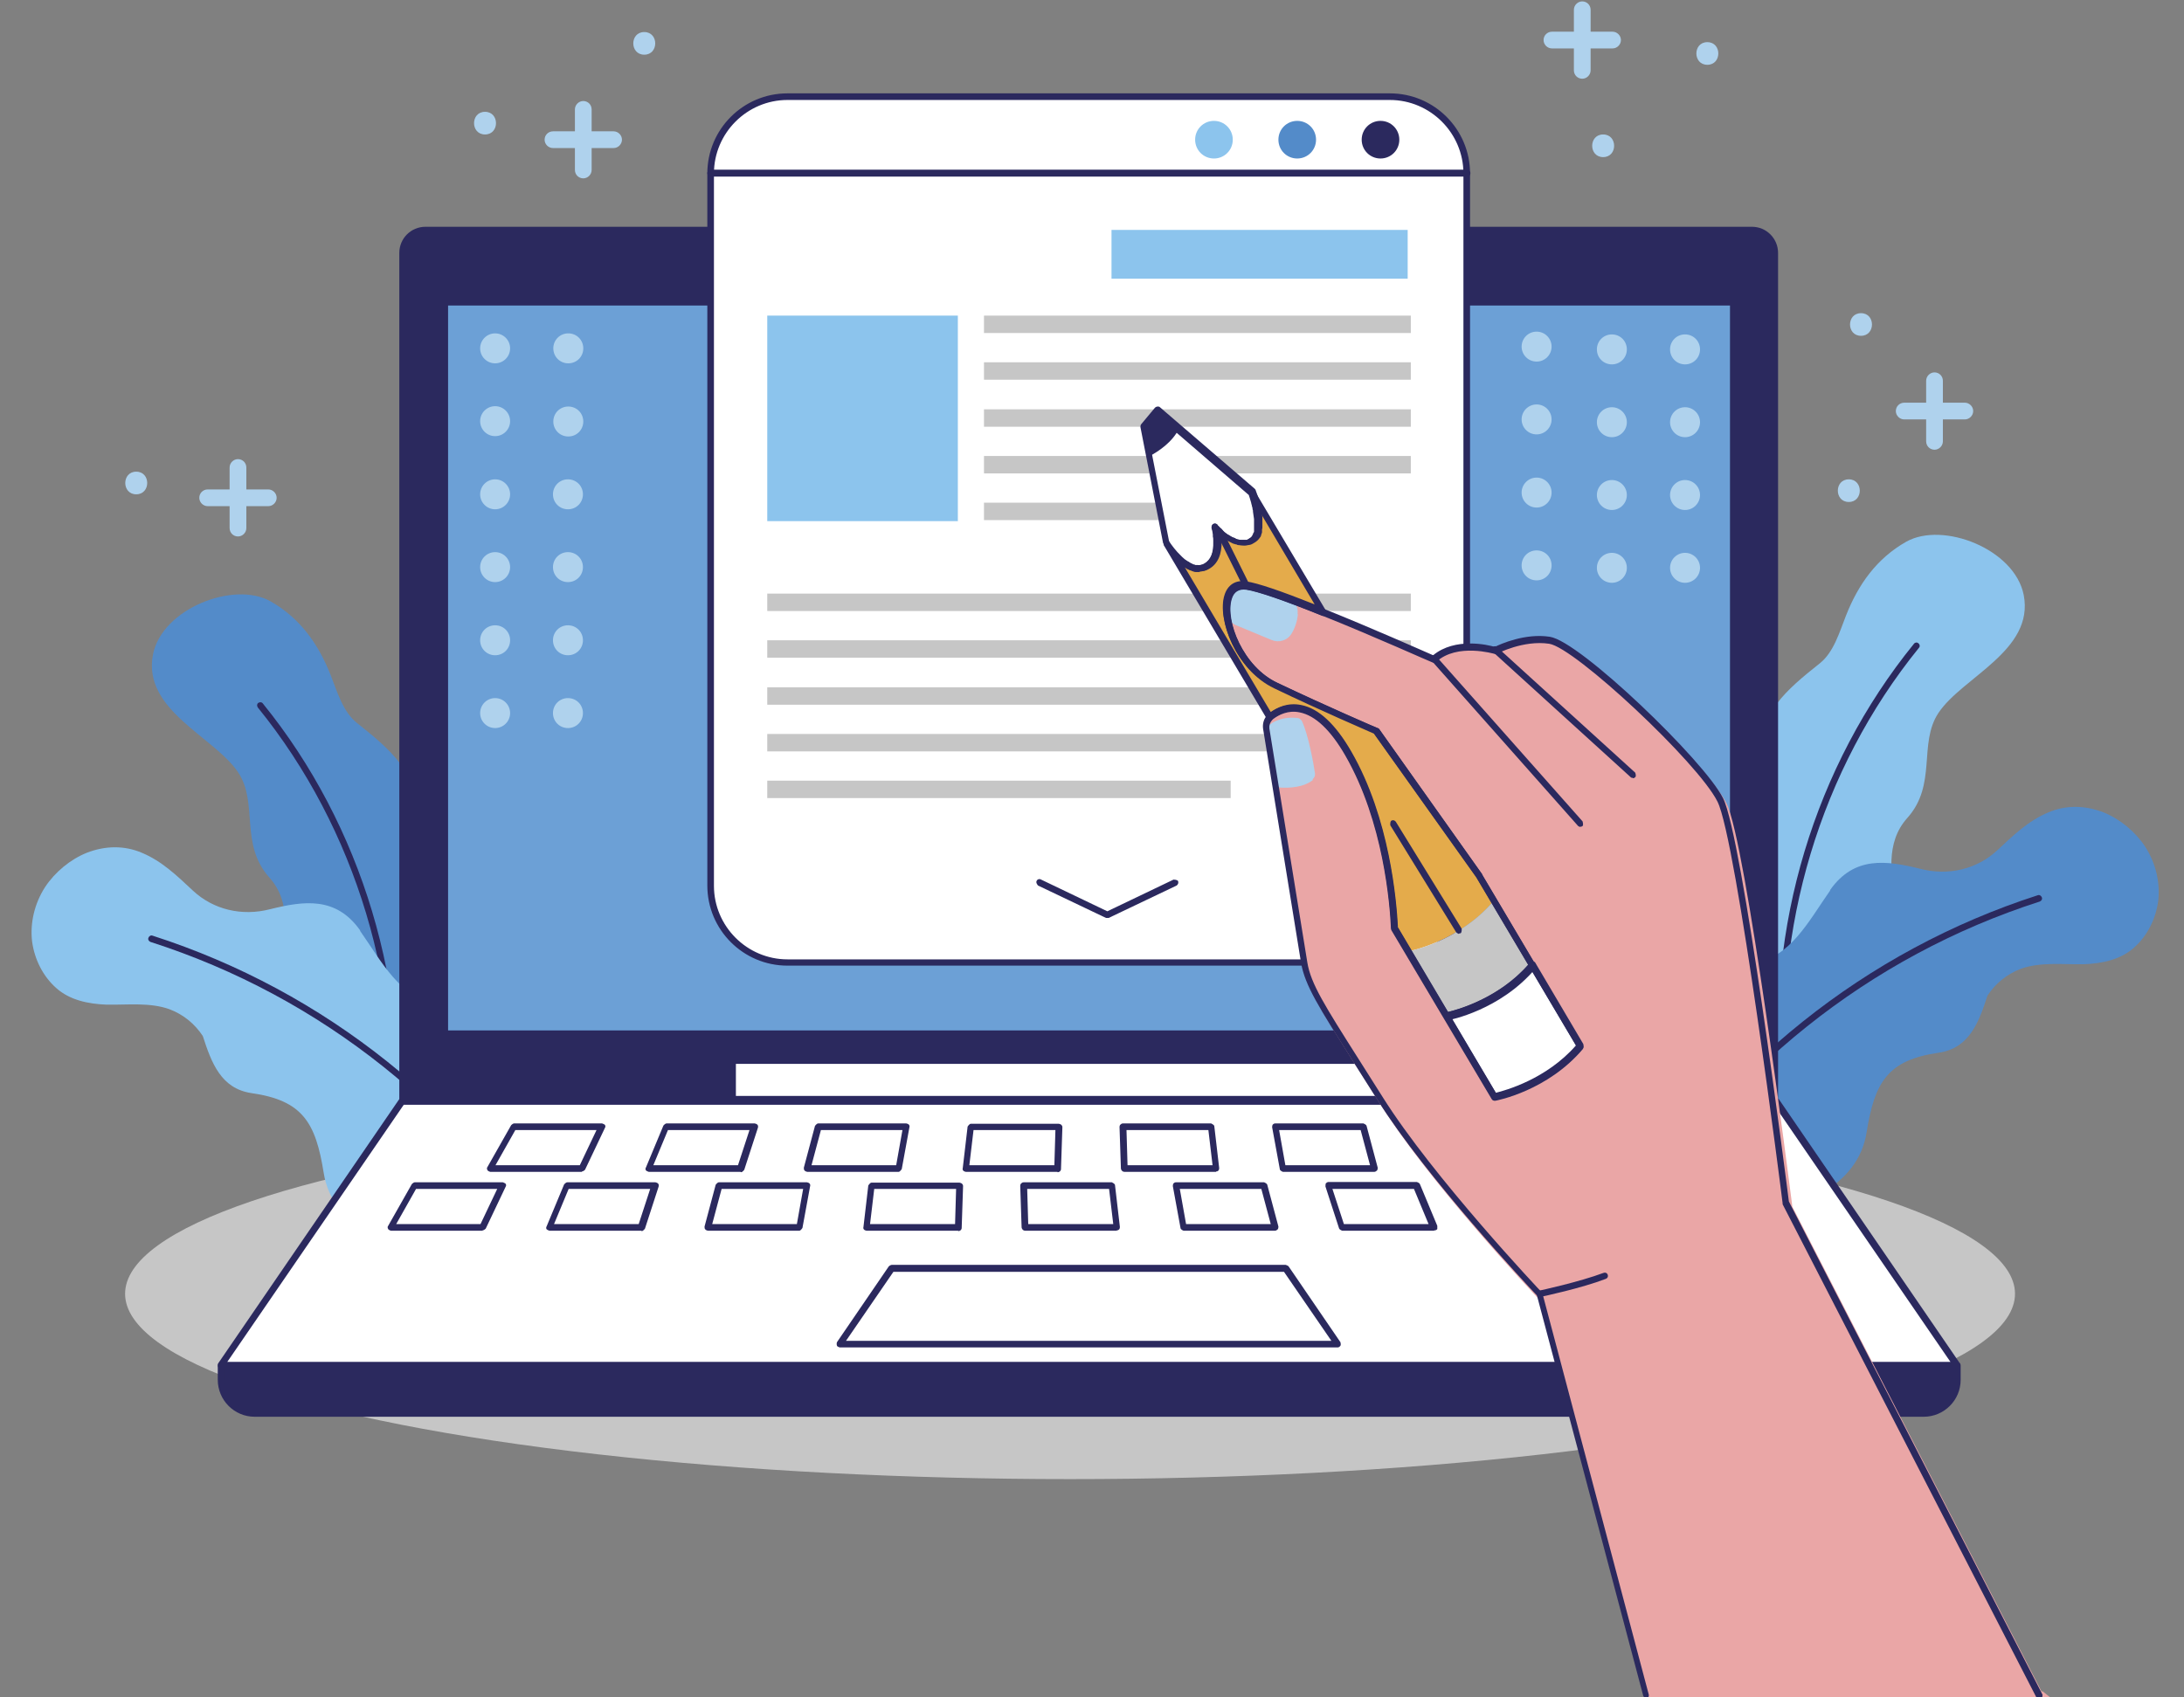 <?xml version="1.0" encoding="UTF-8"?><svg id="OBJECTS" xmlns="http://www.w3.org/2000/svg" viewBox="0 0 62.68 48.72"><rect x="0" y="0" width="62.68" height="48.72" fill="#808080" stroke="none"/><defs><style>.cls-1{fill:#2b295e;}.cls-1,.cls-2,.cls-3,.cls-4,.cls-5,.cls-6,.cls-7,.cls-8,.cls-9{stroke-width:0px;}.cls-2{fill:#6ca0d6;}.cls-3{fill:#538bc9;}.cls-4{fill:#c6c6c6;}.cls-5{fill:#afd2ed;}.cls-6{fill:#8cc4ed;}.cls-7{fill:#fff;}.cls-8{fill:#e4ab4b;}.cls-9{fill:#eaa6a6;}</style></defs><ellipse class="cls-4" cx="30.71" cy="37.14" rx="27.12" ry="5.32"/><path class="cls-6" d="m53.65,28.58c-2.35,1.86-5.6-1.02-4.82-3.37.4-1.22,1.36-2.19,1.55-3.47.2-1.33.83-1.89,1.85-2.7.4-.32.56-.89.75-1.37.35-.89.88-1.64,1.73-2.12,1.05-.59,3.11.21,3.37,1.53.31,1.6-1.77,2.36-2.45,3.39-.58.88-.03,2.05-.89,3.01-1.29,1.44.75,3.73-1.09,5.1Z"/><path class="cls-1" d="m51.19,31.3s-.09-.04-.09-.09c-.42-4.58.98-9.22,3.83-12.73.03-.04.09-.05.13-.01.04.03.05.09.01.13-2.82,3.48-4.2,8.07-3.79,12.6,0,.05-.03.1-.09.1,0,0,0,0,0,0Z"/><path class="cls-3" d="m52.52,25.57c-.63.9-1.13,1.9-2.21,2.1-1.62.3-3.57,1.85-3.47,3.87-.03,4.12,6.25,4.03,6.73.97.23-1.44.6-2.08,2.07-2.29.88-.13,1.15-.87,1.4-1.64.23-.35.56-.62.96-.77.56-.2,1.2-.12,1.8-.13.53-.02,1.06-.13,1.45-.48.37-.33.62-.81.69-1.34.06-.53-.07-1.08-.37-1.55-.29-.44-.73-.8-1.2-.99-.54-.21-1.09-.21-1.58,0-.58.24-1.02.67-1.47,1.09,0,0,0,0,0,0-.58.54-1.4.74-2.21.53-.97-.24-1.89-.37-2.58.6Z"/><path class="cls-1" d="m46.77,35.27s-.03,0-.05-.01c-.05-.03-.06-.09-.03-.13,2.67-4.49,6.86-7.84,11.79-9.43.05-.02.1.01.12.06.02.05-.01.1-.06.12-4.89,1.57-9.04,4.89-11.69,9.34-.02.03-.05.05-.08.05Z"/><path class="cls-3" d="m8.82,30.29c2.35,1.86,5.6-1.02,4.82-3.37-.4-1.22-1.36-2.19-1.55-3.47-.2-1.33-.83-1.89-1.85-2.7-.4-.32-.56-.89-.75-1.37-.35-.89-.88-1.64-1.73-2.12-1.05-.59-3.11.21-3.37,1.53-.31,1.6,1.77,2.36,2.45,3.39.58.88.03,2.05.89,3.01,1.29,1.44-.75,3.73,1.09,5.1Z"/><path class="cls-1" d="m11.28,33.01s0,0,0,0c-.05,0-.09-.05-.09-.1.41-4.53-.97-9.12-3.79-12.6-.03-.04-.03-.1.01-.13.04-.03.1-.03.13.01,2.85,3.51,4.24,8.16,3.83,12.73,0,.05-.05.09-.09.09Z"/><path class="cls-6" d="m10.34,26.73c.63.9,1.13,1.9,2.21,2.1,1.62.3,3.57,1.85,3.47,3.87.03,4.12-6.25,4.03-6.73.97-.23-1.44-.6-2.08-2.07-2.29-.88-.13-1.15-.87-1.4-1.64-.23-.35-.56-.62-.96-.77-.56-.2-1.2-.12-1.8-.13-.53-.02-1.06-.13-1.45-.48-.37-.33-.62-.81-.69-1.34-.06-.53.07-1.08.37-1.55.29-.44.73-.8,1.2-.99.54-.21,1.09-.21,1.58,0,.58.24,1.02.67,1.47,1.09,0,0,0,0,0,0,.58.54,1.4.74,2.21.53.97-.24,1.89-.37,2.58.6Z"/><path class="cls-1" d="m16.09,36.43s-.06-.02-.08-.05c-2.64-4.45-6.79-7.77-11.69-9.34-.05-.02-.08-.07-.06-.12.02-.05.07-.08.12-.06,4.94,1.59,9.12,4.93,11.79,9.43.03.05.01.1-.03.13-.02,0-.03.01-.05.01Z"/><path class="cls-1" d="m55.19,40.57H7.31c-.53,0-.97-.43-.97-.97v-.41h49.82v.41c0,.53-.43.97-.97.97Z"/><polygon class="cls-7" points="50.96 31.61 11.54 31.61 6.34 39.2 56.16 39.2 50.96 31.61"/><path class="cls-1" d="m50.28,6.6H12.21c-.36,0-.66.29-.66.66v24.35h39.39V7.26c0-.36-.29-.66-.66-.66Z"/><rect class="cls-2" x="12.76" y="8.67" width="36.98" height="21"/><path class="cls-1" d="m55.19,40.67H7.31c-.59,0-1.06-.48-1.06-1.06v-.41c0-.05.04-.1.1-.1h49.82c.05,0,.1.04.1.1v.41c0,.59-.48,1.06-1.06,1.06Zm-48.76-1.37v.31c0,.48.39.87.87.87h47.89c.48,0,.87-.39.87-.87v-.31H6.43Z"/><path class="cls-1" d="m56.16,39.29H6.34s-.07-.02-.08-.05-.01-.07,0-.1l5.2-7.59s.05-.04.08-.04h39.43s.06.02.08.04l5.2,7.59s.02.07,0,.1c-.02.03-.05.05-.08.05Zm-49.64-.19h49.46l-5.07-7.39H11.59l-5.07,7.39Z"/><path class="cls-1" d="m50.94,31.71H11.56c-.05,0-.1-.04-.1-.1V7.26c0-.42.34-.75.75-.75h38.07c.42,0,.75.34.75.75v24.35c0,.05-.04.1-.1.1Zm-39.29-.19h39.2V7.26c0-.31-.25-.56-.56-.56H12.21c-.31,0-.56.25-.56.56v24.25Z"/><path class="cls-1" d="m49.74,29.77H12.76c-.05,0-.1-.04-.1-.1V8.67c0-.05.04-.1.1-.1h36.98c.05,0,.1.04.1.1v21c0,.05-.04.1-.1.1Zm-36.88-.19h36.79V8.77H12.86v20.81Z"/><rect class="cls-7" x="21.12" y="30.54" width="20.26" height=".92"/><path class="cls-2" d="m29.53,7.62c0,.34-.28.62-.62.62s-.62-.28-.62-.62.28-.62.62-.62.62.28.62.62Z"/><path class="cls-1" d="m38.39,38.68h-14.29s-.07-.02-.08-.05-.01-.07,0-.1l1.49-2.18s.05-.04.08-.04h11.31s.06.02.08.04l1.49,2.18s.02.07,0,.1c-.02.03-.05.05-.08.05Zm-14.11-.19h13.93l-1.36-1.98h-11.21l-1.36,1.98Z"/><path class="cls-1" d="m16.7,33.64h-2.63s-.07-.02-.08-.05c-.02-.03-.02-.07,0-.09l.68-1.2s.05-.05.08-.05h2.53s.06.02.08.04c.02.03.02.06,0,.09l-.57,1.2s-.05.05-.09.05Zm-2.47-.19h2.41l.48-1.01h-2.33l-.57,1.01Z"/><path class="cls-1" d="m21.25,33.64h-2.63s-.06-.02-.08-.04c-.02-.03-.02-.06,0-.09l.5-1.2s.05-.06.09-.06h2.53s.06.01.08.04c.02.02.02.06.01.09l-.39,1.2s-.05.07-.09.07Zm-2.49-.19h2.42l.33-1.01h-2.34l-.42,1.01Z"/><path class="cls-1" d="m25.8,33.64h-2.63s-.06-.01-.08-.04c-.02-.02-.02-.05-.02-.08l.32-1.2s.05-.07.09-.07h2.53s.05.01.07.03c.02.02.03.05.02.08l-.22,1.2s-.05.08-.09.08Zm-2.51-.19h2.43l.18-1.01h-2.34l-.27,1.01Z"/><path class="cls-1" d="m30.35,33.64h-2.63s-.05-.01-.07-.03c-.02-.02-.03-.05-.02-.07l.14-1.2s.05-.08.09-.08h2.53s.05.01.07.03c.02.02.03.04.03.07l-.04,1.2c0,.05-.04.09-.1.09Zm-2.53-.19h2.44l.03-1.01h-2.35l-.12,1.01Z"/><path class="cls-1" d="m34.9,33.64h-2.63c-.05,0-.09-.04-.1-.09l-.04-1.2s0-.05.03-.07c.02-.02.04-.03.07-.03h2.53s.09.04.09.08l.14,1.2s0,.05-.02.07c-.02.02-.04.03-.07.03Zm-2.54-.19h2.44l-.12-1.01h-2.35l.03,1.01Z"/><path class="cls-1" d="m39.45,33.64h-2.63s-.09-.03-.09-.08l-.22-1.2s0-.06.02-.08c.02-.02.04-.03.07-.03h2.53s.08.03.09.07l.32,1.2s0,.06-.02.08c-.02.02-.05.04-.08.04Zm-2.56-.19h2.43l-.27-1.01h-2.34l.18,1.01Z"/><path class="cls-1" d="m44,33.64h-2.63s-.08-.03-.09-.07l-.39-1.2s0-.06.01-.09c.02-.02.05-.04.08-.04h2.53s.07.02.09.06l.5,1.2s0,.06,0,.09c-.02.03-.05.04-.08.04Zm-2.57-.19h2.42l-.42-1.01h-2.34l.33,1.01Z"/><path class="cls-1" d="m48.55,33.64h-2.63s-.07-.02-.09-.05l-.57-1.2s-.01-.06,0-.09c.02-.03.05-.04.08-.04h2.53s.07.02.08.05l.68,1.2s.02.07,0,.09c-.02.03-.05.05-.08.05Zm-2.57-.19h2.41l-.57-1.01h-2.33l.48,1.01Z"/><path class="cls-1" d="m13.85,35.33h-2.63s-.07-.02-.08-.05c-.02-.03-.02-.07,0-.09l.68-1.2s.05-.05.08-.05h2.53s.06.02.08.04c.02.03.02.06,0,.09l-.57,1.2s-.05.05-.09.05Zm-2.47-.19h2.41l.48-1.01h-2.33l-.57,1.01Z"/><path class="cls-1" d="m18.4,35.33h-2.63s-.06-.02-.08-.04-.02-.06,0-.09l.5-1.2s.05-.06.09-.06h2.53s.06.01.08.04c.02.02.02.06.01.09l-.39,1.2s-.05.07-.09.07Zm-2.49-.19h2.42l.33-1.01h-2.34l-.42,1.01Z"/><path class="cls-1" d="m22.95,35.33h-2.63s-.06-.01-.08-.04c-.02-.02-.02-.05-.02-.08l.32-1.2s.05-.07.09-.07h2.53s.05.01.07.03c.02.02.03.05.02.08l-.22,1.2s-.05.08-.09.08Zm-2.51-.19h2.43l.18-1.01h-2.34l-.27,1.01Z"/><path class="cls-1" d="m27.5,35.33h-2.63s-.05-.01-.07-.03c-.02-.02-.03-.05-.02-.07l.14-1.2s.05-.08.09-.08h2.53s.05.01.07.03c.02.02.03.04.03.07l-.04,1.2c0,.05-.04.09-.1.09Zm-2.53-.19h2.44l.03-1.01h-2.35l-.12,1.01Z"/><path class="cls-1" d="m32.05,35.33h-2.63c-.05,0-.09-.04-.1-.09l-.04-1.2s0-.05.03-.07c.02-.02.04-.03.07-.03h2.53s.09.04.09.08l.14,1.2s0,.05-.02.07c-.02.02-.04.03-.07.03Zm-2.54-.19h2.44l-.12-1.01h-2.35l.03,1.01Z"/><path class="cls-1" d="m36.6,35.33h-2.63s-.09-.03-.09-.08l-.22-1.2s0-.06.02-.08c.02-.02.04-.03.07-.03h2.53s.08.03.09.07l.32,1.2s0,.06-.02.08c-.02.02-.05.04-.08.04Zm-2.56-.19h2.43l-.27-1.01h-2.34l.18,1.01Z"/><path class="cls-1" d="m41.15,35.33h-2.63s-.08-.03-.09-.07l-.39-1.2s0-.06.01-.09c.02-.02.05-.04.08-.04h2.53s.07.02.09.06l.5,1.2s0,.06,0,.09c-.02.03-.05.04-.08.04Zm-2.57-.19h2.42l-.42-1.01h-2.34l.33,1.01Z"/><path class="cls-1" d="m45.7,35.33h-2.63s-.07-.02-.09-.05l-.57-1.2s-.01-.06,0-.09c.02-.03.05-.04.08-.04h2.53s.07.02.08.05l.68,1.2s.02.07,0,.09c-.02.03-.05.05-.08.05Zm-2.57-.19h2.41l-.57-1.01h-2.33l.48,1.01Z"/><path class="cls-1" d="m50.15,35.33h-2.63s-.07-.02-.09-.05l-.57-1.2s-.01-.06,0-.09c.02-.03.05-.04.08-.04h2.53s.07.02.08.05l.68,1.2s.02.07,0,.09c-.02.03-.05.05-.08.05Zm-2.57-.19h2.41l-.57-1.01h-2.33l.48,1.01Z"/><rect class="cls-7" x="20.4" y="2.77" width="21.7" height="24.85" rx="2.2" ry="2.2"/><path class="cls-6" d="m35.38,4.01c0,.3-.24.54-.54.54s-.54-.24-.54-.54.24-.54.54-.54.54.24.54.54Z"/><path class="cls-3" d="m37.77,4.01c0,.3-.24.54-.54.54s-.54-.24-.54-.54.24-.54.54-.54.54.24.54.54Z"/><path class="cls-1" d="m40.16,4.01c0,.3-.24.54-.54.54s-.54-.24-.54-.54.24-.54.54-.54.54.24.54.54Z"/><path class="cls-1" d="m39.89,27.72h-17.29c-1.27,0-2.3-1.03-2.3-2.3V4.98c0-1.27,1.03-2.3,2.3-2.3h17.29c1.27,0,2.3,1.03,2.3,2.3v20.45c0,1.27-1.03,2.3-2.3,2.3ZM22.6,2.87c-1.16,0-2.11.95-2.11,2.11v20.45c0,1.16.95,2.11,2.11,2.11h17.29c1.16,0,2.11-.95,2.11-2.11V4.98c0-1.16-.95-2.11-2.11-2.11h-17.29Z"/><path class="cls-1" d="m42.1,5.07h-21.7c-.05,0-.1-.04-.1-.1s.04-.1.1-.1h21.7c.05,0,.1.04.1.1s-.04.1-.1.1Z"/><rect class="cls-6" x="22.02" y="9.06" width="5.47" height="5.9"/><rect class="cls-4" x="28.24" y="9.06" width="12.25" height=".5"/><rect class="cls-4" x="28.24" y="10.4" width="12.25" height=".5"/><rect class="cls-4" x="28.24" y="11.75" width="12.25" height=".5"/><rect class="cls-4" x="28.24" y="13.09" width="12.25" height=".5"/><rect class="cls-4" x="28.24" y="14.43" width="7.08" height=".5"/><rect class="cls-4" x="22.02" y="17.04" width="18.47" height=".5"/><rect class="cls-4" x="22.02" y="18.38" width="18.47" height=".5"/><rect class="cls-4" x="22.02" y="19.73" width="18.47" height=".5"/><rect class="cls-4" x="22.02" y="21.07" width="18.47" height=".5"/><rect class="cls-4" x="22.02" y="22.41" width="13.3" height=".5"/><rect class="cls-6" x="31.9" y="6.6" width="8.5" height="1.4"/><path class="cls-1" d="m31.78,26.35s-.03,0-.04,0l-1.95-.93s-.07-.08-.04-.13c.02-.05.08-.07.13-.04l1.9.91,1.9-.91s.1,0,.13.04c.02.05,0,.1-.04.13l-1.95.93s-.03,0-.04,0Z"/><path class="cls-7" d="m58.53,48.66h-11.29l-3.05-11.51s-3.11-3.28-4.58-5.63c-1.48-2.35-2.05-3.13-2.18-3.89-.11-.69-.92-5.66-1.09-6.72-.02-.11.02-.23.1-.31.01-.02.03-.03.05-.04.36-.27,1.22-.63,2.21,1.07,1.14,1.96,1.3,4.43,1.33,5.01l.4.68,1.1,1.85,1.37,2.32s1.46-.27,2.46-1.46l-1.37-2.32-1.1-1.85-.43-.73h0s-2.95-4.16-2.95-4.16c0,0-1.45-.63-2.89-1.31-1.43-.68-1.89-3.02-.85-2.86.4.06,1.27.38,2.2.75,1.52.61,3.18,1.35,3.18,1.35.65-.6,1.76-.25,1.76-.25,0,0,.78-.41,1.56-.3.78.12,4.34,3.47,4.9,4.58.56,1.11,1.88,11.56,1.88,11.56l7.29,14.17Z"/><path class="cls-9" d="m58.6,48.57l-7.16-13.93c-.08-.62-1.33-10.48-1.89-11.58-.54-1.08-4.11-4.51-4.97-4.63-.72-.1-1.42.21-1.58.29-.2-.06-1.15-.27-1.77.24-.3-.13-1.78-.79-3.13-1.33-1.12-.45-1.87-.71-2.22-.76-.31-.05-.54.1-.63.4-.21.68.31,2.12,1.42,2.64,1.32.62,2.67,1.21,2.86,1.3l2.94,4.13,2.87,4.84c-.85.97-2.01,1.3-2.3,1.36l-2.83-4.77c-.03-.73-.23-3.11-1.34-5.03-.45-.78-.93-1.23-1.43-1.33-.4-.08-.72.08-.91.22-.03.02-.05.04-.06.05-.1.1-.15.25-.12.39.17,1.06.98,6.04,1.09,6.72.11.65.52,1.29,1.5,2.84.2.32.43.68.69,1.09,1.41,2.24,4.33,5.36,4.58,5.62l3.05,11.49s.05.07.09.07c.01,0,.02,0,.02,0,.04-.01,4.61.03,11.81.1l-.57-.46Z"/><path class="cls-5" d="m37.25,17.64c-.02.18-.08.39-.19.56-.12.19-.36.26-.57.17l-1.01-.42c-.2-.08-.31-.28-.29-.49.02-.17.07-.36.17-.52.12-.18.34-.25.54-.18l1.03.36c.21.07.34.29.31.51Z"/><path class="cls-5" d="m37.68,22.39c-.27.22-.69.23-.91.22-.09,0-.16-.07-.17-.16l-.24-1.46c-.01-.07.02-.14.07-.18.28-.22.62-.22.79-.2.07,0,.12.04.15.1.18.39.33,1.21.37,1.49.01.07-.02.13-.07.17Z"/><path class="cls-8" d="m42.88,25.85c-1,1.19-2.46,1.46-2.46,1.46l-.4-.68c-.02-.58-.19-3.05-1.33-5.01-.99-1.7-1.85-1.34-2.21-1.07-.02.01-.03.03-.05.04l-2.96-4.99c.05.07.18.26.35.42l.03.03s.1.09.15.12c.01.01.03.02.05.03.03.02.06.04.09.05.02.01.04.02.06.03.02,0,.04.02.07.02.02,0,.04,0,.06.01h0s.04,0,.06,0c.07,0,.14-.02.21-.06.27-.16.32-.46.31-.72,0,0,0-.02,0-.02,0-.05,0-.09-.01-.13,0,0,0-.01,0-.02,0-.02,0-.04,0-.05,0,0,0,0,0,0-.02-.11-.04-.19-.05-.2,0,0,0,0,.02.02,0,0,0,0,.01.02,0,0,.01.01.02.02.02.02.06.05.09.09.01.02.03.03.05.04.02.02.04.03.06.05,0,0,.01,0,.02.01.02.02.05.04.08.05,0,0,.01,0,.02.01.04.03.09.05.14.07.02.01.05.02.07.03.02,0,.05.02.07.02.02,0,.05.01.07.01.07,0,.13,0,.2,0,.02,0,.04-.01.06-.02.02,0,.04-.02.06-.03.05-.03.1-.08.13-.13,0-.01.01-.02.02-.04h0s.02-.05.03-.08c0,0,0-.01,0-.02,0-.02.01-.04.02-.07,0-.03,0-.05,0-.08,0,0,0,0,0-.01,0-.06,0-.11,0-.17,0-.02,0-.05,0-.07,0-.07-.02-.15-.03-.22,0-.02,0-.05-.01-.07,0-.03-.01-.07-.02-.1,0-.03-.02-.06-.02-.09-.04-.14-.07-.24-.08-.26l2.04,3.43c-.93-.37-1.8-.69-2.2-.75-1.04-.16-.59,2.19.85,2.86,1.43.68,2.89,1.31,2.89,1.31l2.95,4.16h0s.43.74.43.74Z"/><path class="cls-4" d="m43.98,27.7c-1,1.19-2.46,1.46-2.46,1.46l-1.1-1.85s1.46-.27,2.46-1.46l1.1,1.85Z"/><path class="cls-7" d="m45.36,30.02c-1,1.19-2.46,1.46-2.46,1.46l-1.37-2.32s1.46-.27,2.46-1.46l1.37,2.32Z"/><path class="cls-7" d="m36.11,14.92c0,.06,0,.12,0,.17,0,0,0,0,0,.01,0,.03,0,.05,0,.08,0,0,0,.01,0,.02,0,0,0,.01,0,.02,0,0,0,.02,0,.02,0,0,0,.01,0,.02,0,.03-.02.05-.03.08h0s-.01.03-.02.04c-.03.05-.07.1-.13.13-.02.01-.04.02-.06.03-.02,0-.04.01-.06.02-.07.02-.13.02-.2,0-.02,0-.05,0-.07-.01-.02,0-.05-.01-.07-.02-.02,0-.05-.02-.07-.03-.05-.02-.09-.05-.14-.07,0,0-.01,0-.02-.01-.03-.02-.05-.03-.08-.05,0,0-.01,0-.02-.01-.02-.01-.04-.03-.06-.05-.02-.01-.03-.03-.05-.04-.04-.03-.07-.06-.09-.09,0,0-.01-.02-.02-.02,0,0,0-.01-.01-.02,0,0-.01-.02-.02-.02,0,.01.03.09.05.2,0,0,0,0,0,0,0,.02,0,.03,0,.05,0,0,0,.01,0,.02,0,.04,0,.09.01.13,0,0,0,.02,0,.02,0,.26-.04.56-.31.72-.07.04-.14.06-.21.06-.02,0-.04,0-.06,0h0s-.04,0-.06-.01c-.02,0-.04-.01-.07-.02-.02,0-.04-.02-.06-.03-.03-.01-.06-.03-.09-.05-.02-.01-.03-.02-.05-.03-.05-.04-.1-.08-.15-.12l-.03-.03c-.17-.16-.3-.35-.35-.42-.01-.02-.02-.03-.02-.03l-.48-2.45c.27-.15.67-.42.86-.8l2.09,1.8s0,0,0,0c0,.02.05.12.08.26,0,.03.02.06.02.09,0,.03.01.06.02.1,0,.02.01.05.01.07.01.07.02.15.03.22,0,.02,0,.05,0,.07Z"/><path class="cls-1" d="m33.84,12.3c-.19.39-.59.66-.86.8l-.17-.87.4-.48.63.55Z"/><path class="cls-1" d="m47.25,48.75s-.08-.03-.09-.07l-3.05-11.49c-.25-.26-3.17-3.38-4.58-5.62-.26-.41-.49-.77-.69-1.09-.98-1.55-1.39-2.19-1.5-2.84-.11-.69-.92-5.66-1.09-6.72-.02-.14.02-.29.12-.39.01-.02.03-.04.06-.05.19-.15.51-.31.91-.22.5.1.98.55,1.43,1.33,1.11,1.92,1.3,4.3,1.34,5.03l2.83,4.77c.28-.07,1.45-.39,2.3-1.36l-2.87-4.84-2.94-4.13c-.2-.09-1.55-.67-2.86-1.3-1.11-.53-1.63-1.97-1.42-2.64.09-.3.32-.45.63-.4.35.05,1.1.31,2.22.76,1.35.54,2.83,1.2,3.13,1.33.63-.52,1.57-.3,1.77-.24.16-.08.87-.4,1.58-.29.87.13,4.43,3.56,4.97,4.63.56,1.1,1.81,10.96,1.89,11.58l7.28,14.16s0,.1-.04.13c-.05.02-.1,0-.13-.04l-7.29-14.17s0-.02,0-.03c-.01-.1-1.32-10.45-1.87-11.53-.56-1.12-4.09-4.42-4.83-4.53-.74-.11-1.49.28-1.5.29-.02.01-.05.01-.07,0-.01,0-1.07-.32-1.67.23-.03.03-.07.03-.1.02-.02,0-1.68-.75-3.18-1.35-1.09-.44-1.85-.7-2.18-.75-.21-.03-.36.06-.42.27-.19.62.33,1.95,1.32,2.41,1.41.67,2.87,1.3,2.88,1.3.02,0,.03.02.04.03l2.95,4.16s0,.01,0,.01l2.9,4.9s.02.08,0,.11c-1.01,1.2-2.46,1.48-2.52,1.49-.04,0-.08-.01-.1-.05l-2.88-4.85s-.01-.03-.01-.04c-.03-.68-.21-3.06-1.31-4.97-.42-.73-.86-1.15-1.31-1.24-.33-.07-.6.07-.76.19-.01.01-.02.02-.03.03-.06.07-.09.15-.08.24.17,1.06.98,6.04,1.09,6.72.1.61.5,1.24,1.47,2.77.2.32.43.68.69,1.09,1.45,2.31,4.54,5.58,4.57,5.61.01.01.02.03.02.04l3.05,11.51c.01.05-.02.1-.07.12,0,0-.02,0-.02,0Z"/><path class="cls-1" d="m41.52,29.26s-.06-.02-.08-.05l-1.5-2.53s-.01-.03-.01-.04c-.03-.68-.21-3.06-1.31-4.97-.42-.73-.86-1.15-1.31-1.24-.33-.07-.6.07-.76.19-.01.01-.02.02-.03.03-.02.02-.05.04-.08.04-.03,0-.06-.02-.08-.05l-2.96-4.99s-.01-.1.03-.13c.04-.03.1-.02.13.03.06.09.18.26.34.41l.03.03c.05.05.09.08.14.11.02.01.03.02.03.02h.01s.05.04.08.05c.02.01.04.02.06.03.02,0,.04.01.06.02.01,0,.03,0,.05,0,0,0,0,0,0,0,.07.01.14,0,.21-.04.19-.11.27-.32.26-.63,0,0,0-.02,0-.03,0-.04,0-.08-.01-.12,0,0,0,0,0-.01,0,0,0,0,0-.01,0-.02,0-.03,0-.04,0,0,0,0,0,0h0c-.01-.08-.03-.15-.04-.18,0-.01,0-.02,0-.02,0-.04.01-.08.05-.1.04-.02.08-.01.11.02,0,0,.01.01.02.03,0,0,0,0,.01.01.01,0,.02.02.03.03.02.02.05.04.08.08.02.02.03.03.04.04l.02.02s.02.02.04.03c0,0,0,0,.01.01.03.02.05.04.08.05l.03.02s.08.05.12.06h.01s.03.02.05.03c.03.01.05.02.07.02.02,0,.04.01.06.01.07,0,.12,0,.17,0,.02,0,.03,0,.05-.02.02,0,.03-.02.05-.03.04-.02.07-.05.09-.1,0,0,.01-.02.01-.02,0,0,0,0,0,0,0-.02.02-.04.03-.06,0,0,0-.02,0-.02,0,0,0-.01,0-.02,0,0,0,0,0-.01,0,0,0-.01,0-.01,0,0,0-.01,0-.01,0-.02,0-.04,0-.06,0,0,0,0,0-.01,0-.05,0-.1,0-.16v-.07c-.01-.07-.02-.14-.03-.21,0-.03,0-.05-.01-.06,0-.04-.01-.07-.02-.1,0-.03-.02-.06-.02-.09-.04-.13-.07-.23-.08-.25-.02-.05,0-.1.05-.12.04-.02.1,0,.12.04l2.04,3.43s.02.08,0,.11c-.03.03-.07.04-.11.03-1.09-.44-1.85-.7-2.18-.75-.21-.03-.36.06-.42.27-.19.62.33,1.95,1.32,2.41,1.41.67,2.87,1.3,2.88,1.3.02,0,.03.02.04.03l2.95,4.16s0,.01,0,.01l1.53,2.58s.02.08,0,.11c-1.01,1.2-2.46,1.48-2.52,1.49,0,0-.01,0-.02,0Zm-1.41-2.66l1.45,2.45c.28-.07,1.45-.39,2.3-1.36l-1.5-2.53-2.94-4.13c-.2-.09-1.55-.67-2.86-1.3-1.11-.53-1.63-1.97-1.42-2.64.09-.3.32-.45.63-.4.33.05.98.27,1.96.66l-1.55-2.62s0,.07.01.11v.07c0,.07,0,.13,0,.19,0,0,0,0,0,.02,0,.03,0,.05-.01.08,0,0,0,.01,0,.01,0,.01,0,.03,0,.04,0,0,0,.02,0,.03,0,0,0,0,0,0-.01.04-.02.06-.03.09,0,0,0,0,0,.01,0,.02-.02.03-.03.05-.04.06-.09.11-.16.15-.02.01-.05.03-.07.04-.02.01-.05.02-.07.02-.07.02-.15.02-.24.01-.03,0-.06,0-.09-.02-.02,0-.05-.01-.08-.02-.02,0-.04-.02-.07-.03-.05-.03-.1-.05-.16-.08l-.03-.02s-.05-.03-.08-.06c0,0,0,0-.02-.01-.01,0-.03-.02-.04-.03,0,.04,0,.08.01.13,0,.01,0,.02,0,.03.01.38-.11.66-.36.8-.1.06-.22.08-.33.07,0,0,0,0,0,0-.02,0-.05,0-.07-.01-.03,0-.05-.02-.08-.03-.03,0-.05-.02-.08-.03-.03-.01-.06-.03-.1-.06h0s2.47,4.16,2.47,4.16c.2-.14.5-.28.88-.2.5.1.98.55,1.43,1.33,1.11,1.92,1.3,4.3,1.34,5.03Z"/><path class="cls-1" d="m42.89,31.57s-.06-.02-.08-.05l-1.37-2.32s-.02-.06,0-.09c.01-.03.04-.05.07-.05.01,0,1.44-.28,2.41-1.43.02-.02.05-.04.08-.03.03,0,.06.02.07.05l1.37,2.32s.02.08,0,.11c-1.01,1.2-2.46,1.48-2.52,1.49,0,0-.01,0-.02,0Zm-1.23-2.35l1.27,2.15c.28-.07,1.45-.39,2.3-1.36l-1.27-2.15c-.84.93-1.93,1.27-2.3,1.36Z"/><path class="cls-1" d="m34.41,16.42s-.05,0-.07,0c0,0,0,0,0,0-.02,0-.05,0-.07-.01-.03,0-.05-.02-.08-.03-.03,0-.05-.02-.08-.03-.03-.01-.06-.03-.1-.06h-.01s-.03-.03-.04-.04c-.04-.03-.09-.07-.15-.12l-.03-.03c-.16-.16-.3-.34-.36-.44-.01-.02-.02-.03-.02-.03,0-.01-.01-.02-.02-.04l-.65-3.33s0-.06.02-.08l.4-.48s.04-.03.07-.03c.03,0,.05,0,.07.02l2.72,2.34s.03.03.03.05c.02.05.05.14.09.26,0,.03.02.06.03.1,0,.03.02.07.02.1,0,.02.01.05.02.08.01.06.02.14.03.22v.07s0,0,0,0c0,.07,0,.13,0,.19,0,0,0,0,0,.02,0,.03,0,.05-.01.08,0,0,0,.01,0,.01,0,.01,0,.03,0,.04,0,0,0,.02,0,.03,0,0,0,0,0,0-.01.04-.02.06-.03.09,0,0,0,0,0,.01,0,.02-.02.03-.03.05-.04.06-.09.11-.16.15-.02.01-.05.03-.07.04-.02.01-.05.02-.07.02-.07.02-.15.02-.24.01-.03,0-.05,0-.08-.02-.03,0-.06-.02-.09-.03-.02,0-.04-.02-.07-.03-.05-.03-.1-.05-.16-.08l-.03-.02s-.05-.03-.08-.06c0,0,0,0-.02-.01-.01,0-.03-.02-.04-.03,0,.04,0,.08.01.13,0,.01,0,.02,0,.03.01.38-.11.66-.36.8-.08.05-.17.07-.26.07Zm-.06-.2s0,0,0,0c.07.01.14,0,.21-.04.19-.11.27-.32.26-.63,0,0,0-.02,0-.03,0-.04,0-.08-.01-.12,0,0,0,0,0-.01,0,0,0,0,0-.01,0-.02,0-.03,0-.04,0,0,0,0,0,0h0c-.01-.08-.03-.15-.04-.18,0-.01,0-.02,0-.02,0-.04.01-.08.05-.1.04-.02.08-.01.11.02,0,0,.01.01.02.03,0,0,0,0,.01.01.01,0,.02.02.03.03.02.02.05.04.08.08.02.02.03.03.04.04l.02.02s.02.02.04.03c0,0,0,0,.01.01.03.02.05.04.08.05l.03.02s.08.05.12.06h.01s.03.02.05.03c.03.01.05.02.07.02.02,0,.04.01.06.01.06,0,.11,0,.16,0,.02,0,.03,0,.05-.02.02,0,.03-.02.05-.03.04-.02.07-.05.09-.1,0,0,.01-.02.01-.02,0,0,0,0,0,0,0-.02.02-.04.03-.06,0,0,0-.02,0-.02,0,0,0-.01,0-.02,0,0,0,0,0-.01,0,0,0-.01,0-.01,0,0,0-.01,0-.01,0-.02,0-.04,0-.06,0,0,0,0,0-.01,0-.05,0-.1,0-.16v-.07c-.01-.07-.02-.14-.03-.21,0-.03,0-.05-.01-.06,0-.04-.01-.07-.02-.1,0-.03-.02-.06-.02-.09-.03-.11-.06-.2-.07-.23l-2.62-2.26-.3.37.64,3.26s0,.01.01.02c.06.08.18.25.33.4l.03.03c.05.05.09.08.14.11.02.01.03.02.03.02h.01s.05.04.08.05c.02.01.04.02.06.03.02,0,.04.01.06.02.01,0,.03,0,.05,0Z"/><path class="cls-1" d="m35.76,16.88s-.07-.02-.09-.05l-.76-1.53s0-.1.04-.13c.05-.02.1,0,.13.04l.76,1.53s0,.1-.04.13c-.01,0-.03,0-.04,0Z"/><path class="cls-1" d="m41.87,26.81s-.06-.02-.08-.05l-1.89-3.07s-.01-.1.03-.13c.05-.03.1-.01.13.03l1.89,3.07s.01.1-.03.13c-.02,0-.03.01-.05.01Z"/><path class="cls-1" d="m45.36,23.74s-.05-.01-.07-.03l-4.21-4.75s-.03-.1,0-.13c.04-.03.1-.03.13,0l4.21,4.75s.03.1,0,.13c-.02.02-.04.02-.06.02Z"/><path class="cls-1" d="m46.86,22.33s-.05,0-.06-.02l-3.96-3.6s-.04-.1,0-.13c.04-.04.1-.04.13,0l3.96,3.6s.04.1,0,.13c-.02.02-.04.03-.07.03Z"/><path class="cls-1" d="m44.19,37.24s-.08-.03-.09-.08c-.01-.05.02-.1.07-.11.01,0,1.16-.25,1.85-.51.05-.02.1,0,.12.05.02.05,0,.1-.05.12-.7.27-1.83.51-1.88.52,0,0-.01,0-.02,0Z"/><circle class="cls-5" cx="14.21" cy="10" r=".43"/><path class="cls-5" d="m16.31,10.43c-.24,0-.43-.19-.43-.43s.19-.43.43-.43.43.19.43.43-.19.43-.43.43Z"/><circle class="cls-5" cx="14.21" cy="12.09" r=".43"/><circle class="cls-5" cx="14.21" cy="14.19" r=".43"/><circle class="cls-5" cx="14.21" cy="16.28" r=".43"/><path class="cls-5" d="m13.78,18.38c0-.24.19-.43.43-.43s.43.19.43.43-.19.43-.43.43-.43-.19-.43-.43Z"/><path class="cls-5" d="m16.31,12.53c-.24,0-.43-.19-.43-.43s.19-.43.43-.43.43.19.43.43-.19.43-.43.43Z"/><path class="cls-5" d="m15.87,14.19c0-.24.19-.43.43-.43s.43.19.43.43-.19.43-.43.43-.43-.19-.43-.43Z"/><path class="cls-5" d="m15.87,16.28c0-.24.19-.43.43-.43s.43.19.43.43-.19.43-.43.43-.43-.19-.43-.43Z"/><path class="cls-5" d="m15.87,18.38c0-.24.19-.43.43-.43s.43.19.43.43-.19.43-.43.43-.43-.19-.43-.43Z"/><circle class="cls-5" cx="14.21" cy="20.47" r=".43"/><path class="cls-5" d="m15.87,20.47c0-.24.19-.43.43-.43s.43.19.43.43-.19.43-.43.43-.43-.19-.43-.43Z"/><path class="cls-5" d="m46.26,10.46c-.24,0-.43-.19-.43-.43s.19-.43.43-.43.43.19.43.43-.19.43-.43.43Z"/><path class="cls-5" d="m48.36,10.46c-.24,0-.43-.19-.43-.43s.19-.43.43-.43.43.19.43.43-.19.43-.43.43Z"/><circle class="cls-5" cx="46.26" cy="12.12" r=".43"/><circle class="cls-5" cx="46.26" cy="14.21" r=".43"/><circle class="cls-5" cx="46.26" cy="16.3" r=".43"/><circle class="cls-5" cx="48.36" cy="12.12" r=".43"/><circle class="cls-5" cx="48.36" cy="14.21" r=".43"/><circle class="cls-5" cx="48.36" cy="16.3" r=".43"/><circle class="cls-5" cx="44.1" cy="9.95" r=".43"/><circle class="cls-5" cx="44.1" cy="12.04" r=".43"/><circle class="cls-5" cx="44.1" cy="14.14" r=".43"/><path class="cls-5" d="m43.67,16.23c0-.24.19-.43.43-.43s.43.19.43.43-.19.43-.43.43-.43-.19-.43-.43Z"/><path class="cls-5" d="m46.52,1.15c0,.13-.11.24-.24.24h-.63v.63c0,.13-.11.24-.24.24-.07,0-.13-.03-.17-.07-.04-.04-.07-.1-.07-.17v-.63h-.63c-.13,0-.24-.11-.24-.24,0-.07.03-.13.07-.17.04-.04.1-.07.17-.07h.63V.28c0-.13.11-.24.24-.24.07,0,.13.03.17.07.04.04.07.1.07.17v.63h.63c.13,0,.24.11.24.24Z"/><path class="cls-5" d="m46.01,3.86c-.42,0-.42.65,0,.65s.42-.65,0-.65Z"/><path class="cls-5" d="m49,1.21c-.42,0-.42.65,0,.65s.42-.65,0-.65Z"/><path class="cls-5" d="m56.63,11.8c0,.13-.11.24-.24.24h-.63v.63c0,.13-.11.24-.24.24-.07,0-.13-.03-.17-.07-.04-.04-.07-.1-.07-.17v-.63h-.63c-.13,0-.24-.11-.24-.24,0-.07.03-.13.07-.17.04-.04.1-.07.17-.07h.63v-.63c0-.13.11-.24.24-.24.07,0,.13.03.17.07.04.04.07.1.07.17v.63h.63c.13,0,.24.11.24.24Z"/><path class="cls-5" d="m53.06,13.76c-.42,0-.42.65,0,.65s.42-.65,0-.65Z"/><path class="cls-5" d="m53.41,8.99c-.42,0-.42.65,0,.65s.42-.65,0-.65Z"/><path class="cls-5" d="m17.85,4.01c0,.13-.11.24-.24.24h-.63v.63c0,.13-.11.24-.24.24-.07,0-.13-.03-.17-.07-.04-.04-.07-.1-.07-.17v-.63h-.63c-.13,0-.24-.11-.24-.24,0-.07.03-.13.07-.17.04-.04.1-.07.17-.07h.63v-.63c0-.13.11-.24.24-.24.07,0,.13.03.17.07.04.04.07.1.07.17v.63h.63c.13,0,.24.11.24.24Z"/><path class="cls-5" d="m13.92,3.21c-.42,0-.42.65,0,.65s.42-.65,0-.65Z"/><path class="cls-5" d="m18.49.92c-.42,0-.42.65,0,.65s.42-.65,0-.65Z"/><path class="cls-5" d="m7.94,14.29c0,.13-.11.24-.24.24h-.63v.63c0,.13-.11.24-.24.24-.07,0-.13-.03-.17-.07-.04-.04-.07-.1-.07-.17v-.63h-.63c-.13,0-.24-.11-.24-.24,0-.07.03-.13.07-.17.04-.04.1-.07.17-.07h.63v-.63c0-.13.11-.24.24-.24.07,0,.13.03.17.07.04.04.07.1.07.17v.63h.63c.13,0,.24.11.24.24Z"/><path class="cls-5" d="m3.91,13.54c-.42,0-.42.65,0,.65s.42-.65,0-.65Z"/></svg>